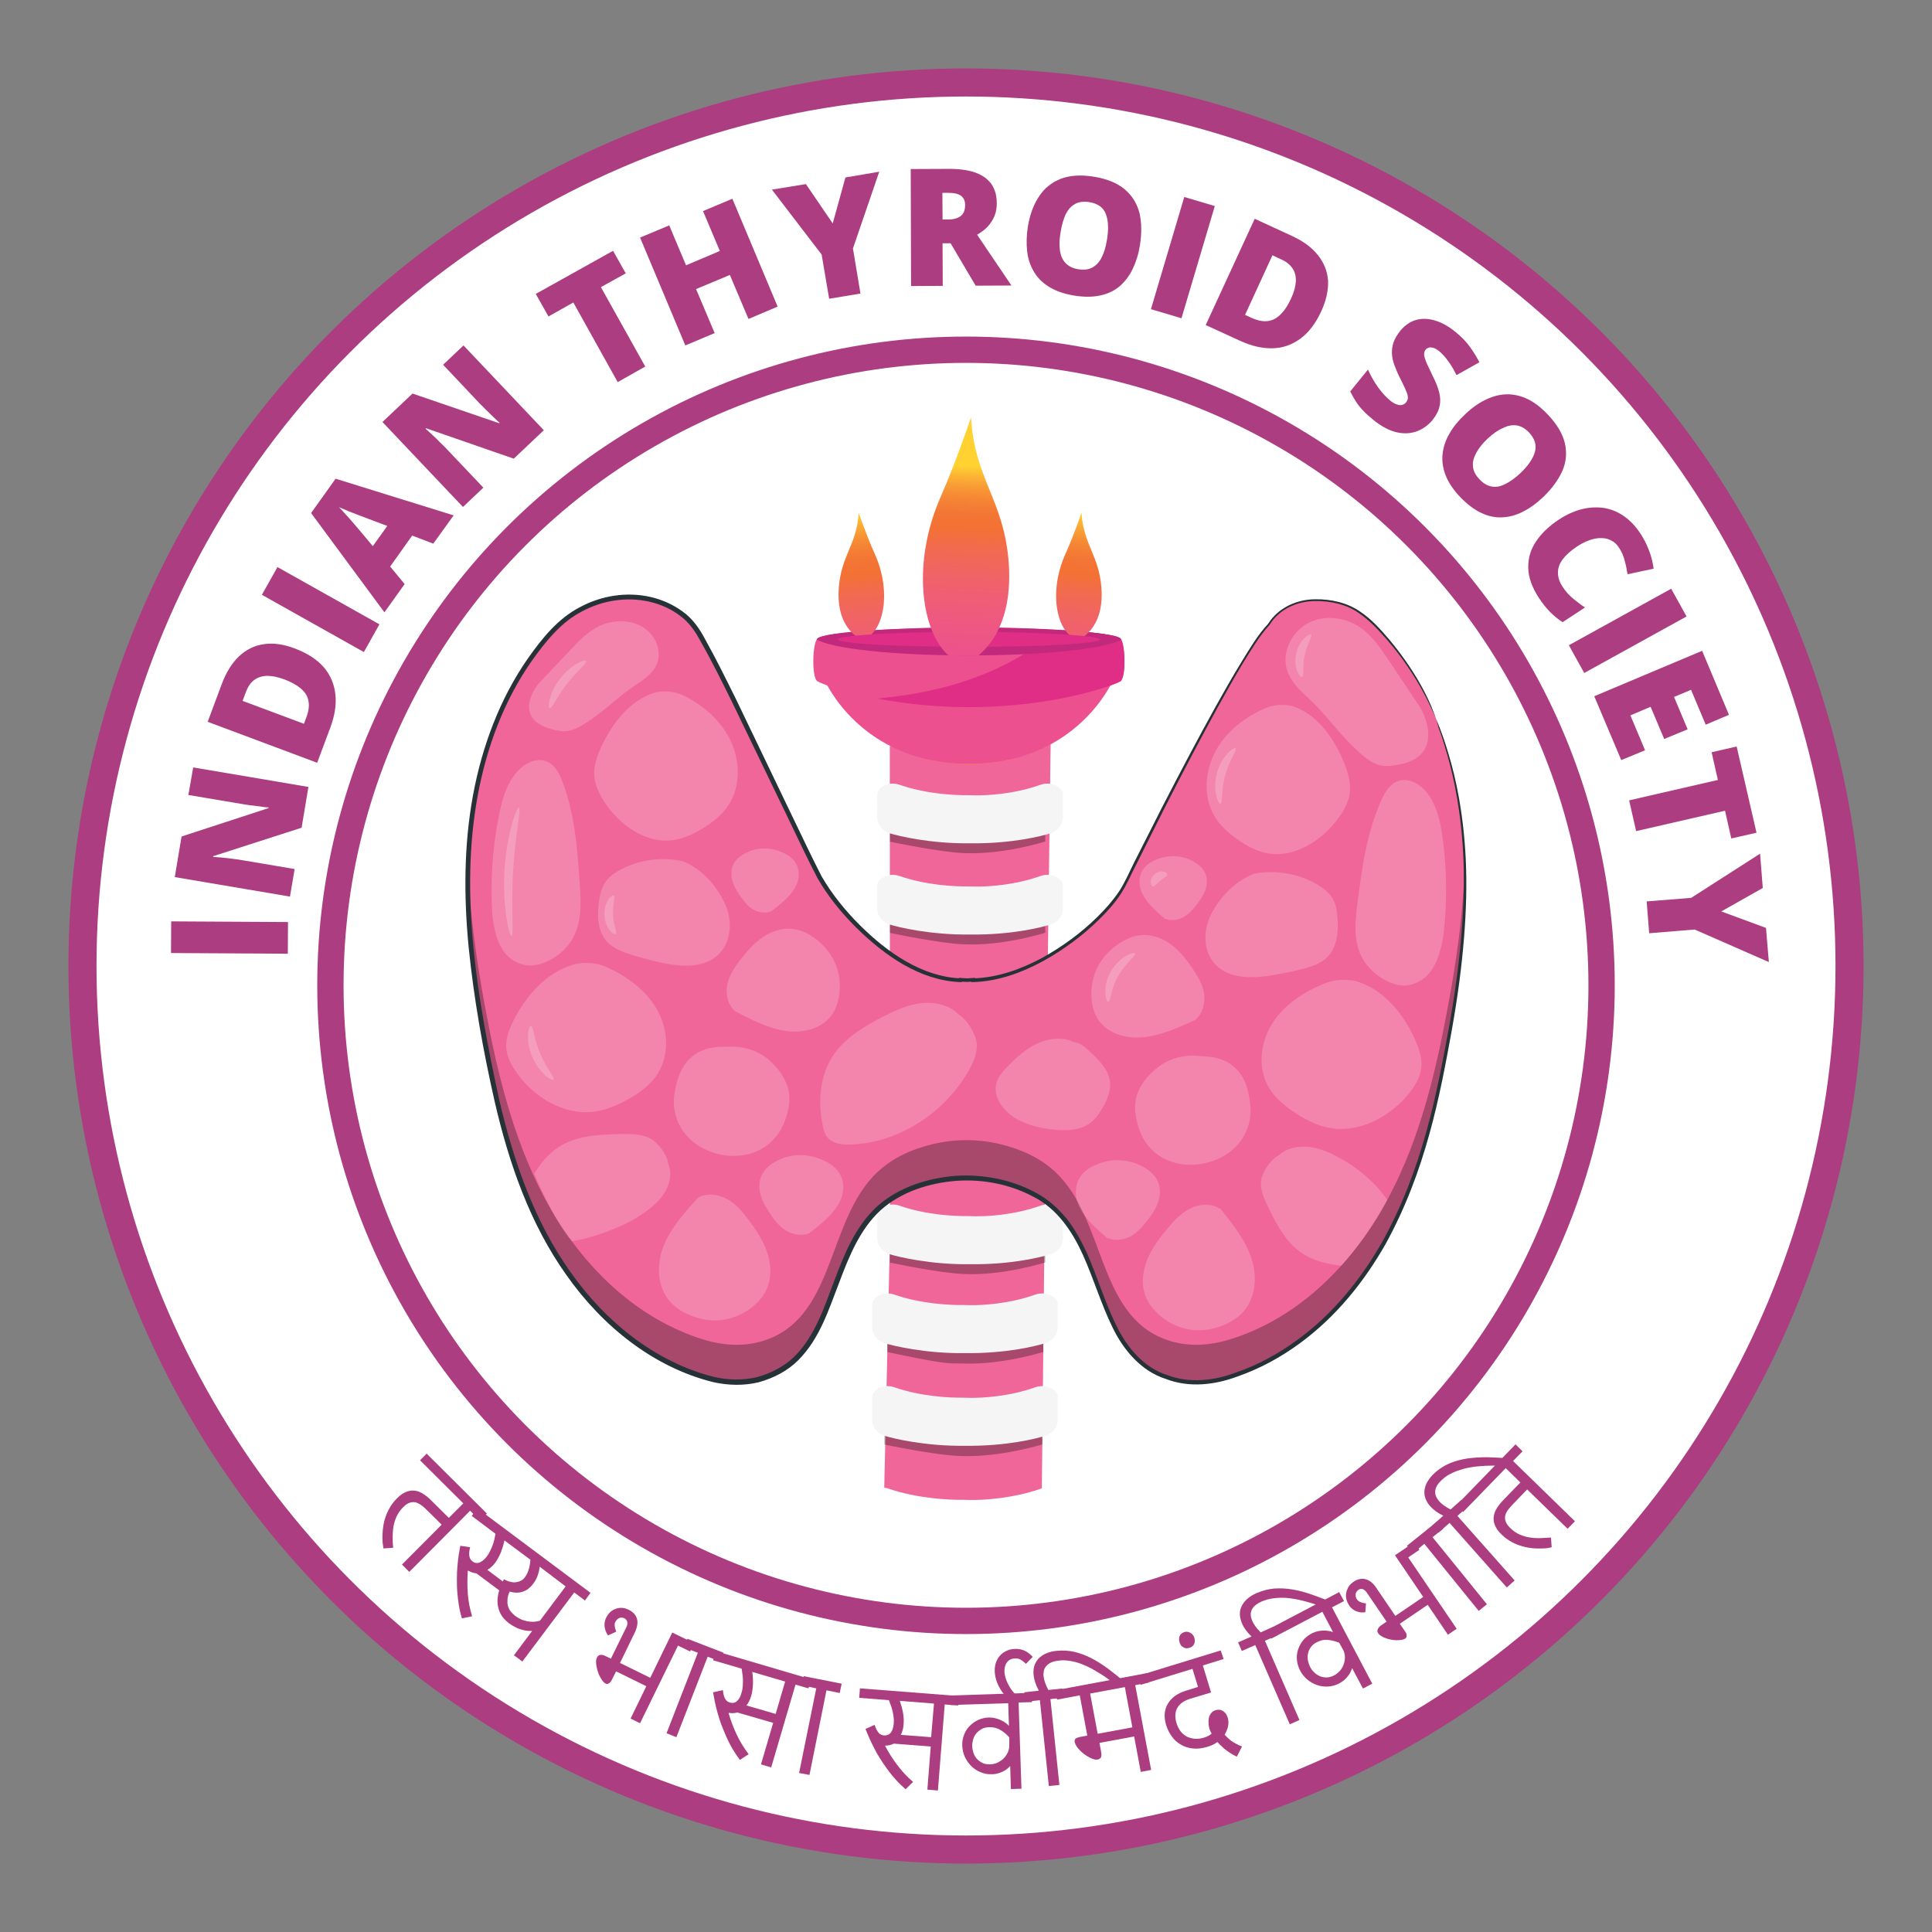 <?xml version="1.0" encoding="utf-8"?>
<!-- Generator: Adobe Illustrator 23.0.3, SVG Export Plug-In . SVG Version: 6.00 Build 0)  -->
<svg version="1.1" id="Layer_1" xmlns="http://www.w3.org/2000/svg" xmlns:xlink="http://www.w3.org/1999/xlink" x="0px" y="0px"
	 viewBox="0 0 1080 1080" style="enable-background:new 0 0 1080 1080;" xml:space="preserve">
<rect x="0" y="0" width="1080" height="1080" fill="#808080" stroke="none"/>
<style type="text/css">
	.st0{fill:#FFFFFF;}
	.st1{fill:none;stroke:#AC3D80;stroke-width:15.696;stroke-miterlimit:10;}
	.st2{fill:none;stroke:#AC3D80;stroke-width:14.706;stroke-miterlimit:10;}
	.st3{fill:#AC3D80;}
	.st4{fill:#F06698;}
	.st5{opacity:0.3;}
	.st6{fill:#F5F5F5;}
	.st7{fill:#263238;}
	.st8{opacity:0.2;}
	.st9{fill:#F8961D;}
	.st10{fill:#ED508F;}
	.st11{fill:#E02D86;}
	.st12{fill:#C2297C;}
	.st13{fill:url(#SVGID_1_);}
	.st14{fill:url(#SVGID_2_);}
	.st15{fill:url(#SVGID_3_);}
</style>
<g>
	<g>
		<g>
			<g>
				<g>
					<g>
						<circle class="st0" cx="540" cy="540" r="489.6"/>
						<circle class="st1" cx="540" cy="540" r="493.9"/>
					</g>
				</g>
			</g>
		</g>
	</g>
	<g>
		<g>
			<g>
				<g>
					<g>
						<circle class="st0" cx="540" cy="550.8" r="352.2"/>
						<circle class="st2" cx="540" cy="550.8" r="355.3"/>
					</g>
				</g>
			</g>
		</g>
	</g>
	<g>
		
			<rect x="119.4" y="491.4" transform="matrix(5.751001e-03 -1 1 5.751001e-03 -396.489 649.324)" class="st3" width="17.7" height="65.3"/>
		<path class="st3" d="M172.4,439.9l-3.8,22.8l-49.4,15.9l-0.1,0.4c1.4,0.1,3.1,0.2,5.1,0.4c1.9,0.2,3.9,0.4,6,0.7
			c2,0.2,3.8,0.5,5.5,0.8l29,4.9l-2.6,15.4l-64.4-10.9l3.8-22.7l48.7-15.9l0-0.3c-1.4-0.1-3.1-0.3-5-0.6c-1.9-0.2-3.8-0.5-5.7-0.7
			c-1.9-0.3-3.6-0.5-5.1-0.8l-29.1-4.9L108,429L172.4,439.9z"/>
		<path class="st3" d="M159,379.8c-3.7-1.4-7-2-9.8-2c-2.8,0.1-5.2,0.9-7.2,2.4c-2,1.5-3.5,3.8-4.6,6.8l-1.8,4.8l34.3,12.8l1.4-3.7
			c1.9-5,1.8-9.2-0.2-12.7C169,384.9,165,382.1,159,379.8 M164.8,362.5c7.1,2.7,12.5,6.2,16.3,10.6c3.7,4.4,5.8,9.5,6.4,15.2
			c0.6,5.7-0.4,11.8-2.8,18.3l-7.4,19.8l-61.2-22.9l7.9-21.2c2.5-6.6,5.7-11.7,9.7-15.5c4-3.7,8.6-6,13.8-6.7
			C152.7,359.3,158.5,360.1,164.8,362.5"/>
		<polygon class="st3" points="203.4,364.5 146.4,332.5 155.1,317 212.1,349 		"/>
		<path class="st3" d="M216.5,294l-10.4-3.9c-1.1-0.4-2.7-1.1-4.8-1.8c-2.1-0.8-4.2-1.6-6.4-2.5c-2.2-0.9-4-1.7-5.4-2.3
			c1.1,1.1,2.3,2.5,3.8,4.1c1.5,1.7,3,3.3,4.4,5c1.4,1.7,2.6,3.1,3.6,4.2l7.1,8.5L216.5,294z M242.2,303.9l-11.8-4.5l-12.3,17.3
			l8.1,9.8l-11.3,15.8l-41-55.5l13.7-19.2l66,20.5L242.2,303.9z"/>
		<path class="st3" d="M304,240.5l-16.8,15.9l-49-17l-0.3,0.3c1.1,0.9,2.3,2,3.8,3.4c1.4,1.3,2.9,2.7,4.3,4.2
			c1.5,1.4,2.8,2.7,3.9,3.9l20.3,21.4l-11.4,10.8l-45-47.5l16.8-15.9l48.5,16.6l0.2-0.2c-1-1-2.3-2.1-3.6-3.4
			c-1.4-1.3-2.7-2.7-4.1-4c-1.4-1.4-2.6-2.6-3.6-3.6l-20.3-21.5l11.4-10.8L304,240.5z"/>
		<polygon class="st3" points="360.7,204.9 345.3,213.6 320.5,169.1 306.6,176.9 299.5,164.3 342.7,140.2 349.8,152.8 335.9,160.5 
					"/>
		<polygon class="st3" points="434.7,171.4 418.4,178.3 408,153.7 389.1,161.6 399.5,186.2 383.1,193.1 357.8,132.8 374.1,126 
			383.5,148.3 402.4,140.3 393,118 409.4,111.1 		"/>
		<polygon class="st3" points="465.5,124.9 472.6,99.2 491.5,96 476.8,138.9 481,164.1 463.5,167 459.3,142.3 431.5,106 
			450.5,102.9 		"/>
		<path class="st3" d="M530.3,107.8l-3.5,0l0.1,14.9l3.3,0c2.7,0,4.9-0.6,6.7-1.8c1.7-1.2,2.6-3.3,2.6-6.4c0-2.1-0.7-3.8-2.2-5
			C535.8,108.4,533.5,107.8,530.3,107.8 M530.5,94.4c5.9,0,10.9,0.7,14.8,2.1c3.9,1.4,6.9,3.6,8.9,6.4c2,2.9,3,6.4,3,10.7
			c0,2.6-0.4,5.1-1.3,7.2c-0.9,2.2-2.2,4.1-3.8,5.9c-1.6,1.7-3.6,3.2-5.9,4.5l19.2,28.4l-20,0.1L531.4,136l-4.5,0l0.1,23.8
			l-17.7,0.1l-0.2-65.4L530.5,94.4z"/>
		<path class="st3" d="M592.9,129.7c-0.7,3.9-0.8,7.3-0.4,10.2c0.4,2.9,1.4,5.3,3.1,7.1c1.7,1.8,4,3,7.1,3.5c3.2,0.5,5.9,0.2,8-1
			c2.2-1.2,3.9-3.1,5.2-5.7c1.3-2.6,2.3-5.9,2.9-9.8c1-5.8,0.8-10.6-0.6-14.3c-1.4-3.7-4.4-5.9-9.2-6.7c-3.1-0.5-5.8-0.2-8,1
			c-2.2,1.2-3.9,3.1-5.3,5.8C594.5,122.5,593.5,125.8,592.9,129.7 M637.2,137.2c-0.8,5-2.2,9.4-4.1,13.3c-1.9,3.9-4.3,7-7.3,9.6
			c-3,2.5-6.6,4.2-10.9,5.1c-4.2,0.9-9.1,0.9-14.6,0c-5.4-0.9-10-2.5-13.6-4.7c-3.7-2.2-6.6-5-8.6-8.4c-2.1-3.4-3.4-7.2-3.9-11.5
			c-0.5-4.3-0.4-8.9,0.4-14c1.1-6.7,3.2-12.3,6.3-16.9c3-4.6,7.1-7.8,12.2-9.8c5.1-1.9,11.3-2.3,18.5-1.1c7.3,1.2,13.1,3.6,17.2,7.1
			c4.1,3.5,6.8,7.9,8.2,13.2C638.2,124.5,638.3,130.5,637.2,137.2"/>
		
			<rect x="628.2" y="135.3" transform="matrix(0.285 -0.959 0.959 0.285 334.59 736.715)" class="st3" width="65.4" height="17.8"/>
		<path class="st3" d="M721.7,166.9c1.7-3.6,2.5-6.8,2.7-9.6c0.1-2.8-0.5-5.3-1.9-7.3c-1.4-2.1-3.5-3.8-6.5-5.1l-4.7-2.2L696,176
			l3.6,1.7c4.9,2.2,9.1,2.5,12.7,0.7C715.8,176.6,719,172.8,721.7,166.9 M738.6,174c-3.2,6.9-7.1,12-11.8,15.4
			c-4.7,3.4-9.9,5.2-15.6,5.3c-5.7,0.1-11.7-1.3-18-4.2l-19.2-8.8l27.4-59.4l20.6,9.5c6.4,2.9,11.3,6.5,14.7,10.8
			c3.4,4.2,5.3,9,5.7,14.3C742.6,162.2,741.4,167.9,738.6,174"/>
		<path class="st3" d="M800.7,234.9c-2.2,2.7-5.1,4.8-8.4,6.1c-3.4,1.3-7.2,1.6-11.3,0.7c-4.2-0.9-8.6-3.2-13.2-6.9
			c-2.3-1.9-4.3-3.6-5.8-5.3c-1.6-1.6-2.9-3.3-4-5c-1.1-1.7-2.2-3.6-3.2-5.7l9.9-12.2c1.6,3.6,3.5,6.9,5.7,10c2.2,3,4.4,5.4,6.7,7.3
			c1.4,1.1,2.6,1.9,3.8,2.2c1.1,0.4,2.1,0.5,3,0.2c0.9-0.2,1.6-0.7,2.2-1.5c0.7-0.9,1-1.9,0.9-3c-0.1-1.1-0.6-2.5-1.4-4.3
			c-0.8-1.8-1.9-4-3.3-6.8c-1.2-2.4-2.1-4.7-2.9-6.8c-0.8-2.2-1.2-4.3-1.3-6.3c-0.1-2.1,0.2-4.1,0.9-6.2c0.7-2.1,2-4.2,3.7-6.4
			c2.6-3.2,5.7-5.3,9.1-6.2c3.4-0.9,7-0.7,10.8,0.5c3.8,1.2,7.6,3.4,11.3,6.5c3.3,2.7,6,5.5,8,8.4c2.1,2.9,3.7,5.7,5.1,8.3
			l-12.8,7.2c-1.4-2.8-2.8-5.3-4.5-7.6c-1.6-2.3-3.3-4.2-5.1-5.7c-1.2-1-2.3-1.6-3.2-1.9c-1-0.3-1.9-0.4-2.6-0.2
			c-0.7,0.2-1.4,0.6-1.9,1.2c-0.6,0.8-0.9,1.7-0.8,2.9c0.1,1.1,0.6,2.6,1.4,4.6c0.9,1.9,2.1,4.4,3.6,7.6c1.6,3.1,2.7,6,3.4,8.7
			c0.7,2.7,0.8,5.3,0.2,7.8C804.2,229.7,802.8,232.3,800.7,234.9"/>
		<path class="st3" d="M831.6,245.2c-2.9,2.7-5,5.4-6.4,8c-1.4,2.6-2.1,5.1-1.8,7.6c0.2,2.4,1.4,4.8,3.6,7.1c2.2,2.4,4.6,3.7,7,4.1
			c2.4,0.4,5-0.1,7.6-1.5c2.6-1.3,5.4-3.3,8.3-6c4.3-4.1,7-8,8.1-11.8c1.1-3.8,0-7.4-3.2-10.9c-2.2-2.3-4.5-3.6-7-4
			c-2.5-0.3-5,0.1-7.7,1.5C837.3,240.5,834.5,242.5,831.6,245.2 M862.6,277.9c-3.7,3.5-7.4,6.2-11.2,8.1c-3.8,2-7.7,3-11.6,3.2
			c-3.9,0.2-7.9-0.6-11.8-2.5c-3.9-1.8-7.8-4.8-11.7-8.8c-3.8-4-6.5-8-8.1-12c-1.6-4-2.2-8-1.8-11.9c0.4-3.9,1.6-7.8,3.8-11.5
			c2.1-3.8,5.1-7.4,8.8-10.9c4.9-4.7,10-7.9,15.2-9.7c5.2-1.8,10.4-2,15.7-0.4c5.2,1.5,10.4,5,15.4,10.3c5.1,5.4,8.3,10.8,9.5,16.1
			c1.2,5.3,0.7,10.5-1.5,15.5C871,268.4,867.5,273.2,862.6,277.9"/>
		<path class="st3" d="M905,306.1c-1.1-1.7-2.5-3.1-4.2-3.9c-1.6-0.9-3.5-1.4-5.5-1.4c-2-0.1-4.2,0.3-6.6,1.1
			c-2.3,0.8-4.8,2-7.3,3.7c-3.4,2.3-6,4.6-7.8,7c-1.8,2.4-2.7,4.9-2.7,7.5c0,2.6,0.8,5.2,2.6,7.9c1.6,2.5,3.5,4.6,5.6,6.4
			c2.2,1.8,4.5,3.6,6.9,5.2l-12.5,8.2c-2.7-1.7-5-3.7-7.2-5.9c-2.1-2.2-4.1-4.7-6-7.6c-3.9-5.9-5.9-11.6-6-16.9
			c-0.1-5.3,1.3-10.2,4.4-14.8c3-4.5,7.3-8.6,12.8-12.2c4.1-2.7,8.3-4.6,12.5-5.7c4.2-1.1,8.3-1.3,12.3-0.8c4,0.6,7.8,2.1,11.3,4.5
			c3.5,2.4,6.7,5.7,9.5,10c1.7,2.6,3.3,5.6,4.6,9c1.3,3.3,2.2,6.8,2.7,10.5l-14.6,3.1c-0.4-2.6-0.9-5.2-1.6-7.6
			C907.6,310.8,906.5,308.4,905,306.1"/>
		<polygon class="st3" points="877,360.7 934.2,329.1 942.8,344.6 885.6,376.2 		"/>
		<polygon class="st3" points="906.3,424.9 891.2,389.2 951.5,363.8 966.5,399.6 953.5,405.1 945.3,385.6 935.8,389.6 943.4,407.7 
			930.3,413.1 922.7,395.1 911.4,399.9 919.6,419.4 		"/>
		<polygon class="st3" points="914.6,464.6 910.7,447.4 960.3,436 956.8,420.5 970.8,417.3 981.9,465.5 967.8,468.7 964.3,453.2 		
			"/>
		<polygon class="st3" points="962.2,509.5 987.2,518.7 988.8,537.8 947.3,519.6 921.9,521.7 920.5,503.9 945.4,501.9 983.9,477.2 
			985.4,496.4 		"/>
	</g>
	<g>
		<g>
			<path class="st3" d="M268.1,849.8l-5.3-5.3l-34,34.2l-4.1-4.1l22.2-22.3l-8.3-8.2c-1.1-1.1-2.2-2.1-3.3-2.8
				c-1.1-0.8-2.1-1.3-3.2-1.5c-1.1-0.2-2.2-0.1-3.3,0.3c-1.1,0.4-2.3,1.3-3.5,2.5c-1.6,1.6-2.8,3.4-3.7,5.3
				c-0.8,1.9-1.4,3.8-1.7,5.8c-0.3,2-0.4,3.9-0.4,5.9c0,2,0.1,3.8,0.3,5.6l-5.4,0.4c-0.1-0.2-0.2-0.8-0.3-1.8
				c-0.2-1-0.3-2.2-0.3-3.7c0-1.5,0-3.1,0.2-5c0.2-1.9,0.5-3.8,1.1-5.8c0.6-2,1.4-4,2.5-6c1.1-2,2.5-3.9,4.3-5.7
				c1.8-1.8,3.5-3,5.1-3.6c1.7-0.7,3.3-0.9,4.9-0.7c1.6,0.2,3.2,0.8,4.8,1.9c1.6,1,3.2,2.3,4.8,4l9.4,9.3l8.1-8.1l-24.2-24.1
				l3.7-3.7l33.7,33.5L268.1,849.8z"/>
			<path class="st3" d="M282.8,891.8l-16.5-12.3c-1.5-0.1-3-0.6-4.6-1.5l-0.2,0.1c-0.3,4.3-0.3,8.5,0,12.7c0.3,4.2,1.1,8.4,2.4,12.7
				l-5.7,1.2c-0.7-2.4-1.3-4.9-1.7-7.4c-0.4-2.5-0.7-5-0.9-7.5c-0.2-2.5-0.2-4.9-0.2-7.3c0-2.4,0.1-4.7,0.3-6.9
				c0.2-2.2,0.4-4.3,0.7-6.2c0.3-1.9,0.6-3.7,0.9-5.3l5.5,0.8c-0.3,1.1-0.4,2.1-0.5,2.9c-0.1,0.8,0,1.6,0.1,2.2
				c0.1,0.6,0.3,1.1,0.6,1.6c0.3,0.4,0.7,0.8,1.1,1.2c1.3,1,2.7,1.2,4.1,0.6c1.4-0.6,2.7-1.7,4-3.4c0.7-1,1.4-2.1,1.9-3.2
				c0.5-1.1,1-2.2,1.4-3.3c0.4-1.1,0.7-2.2,0.9-3.2c0.2-1,0.4-2,0.6-2.9l-13.3-10l3.2-4.2l32.8,24.5l-3.2,4.2l-14.5-10.8
				c-0.5,2.3-1.2,4.6-2,6.7c-0.9,2.1-1.9,4-3.2,5.8c-0.6,0.8-1.3,1.6-2,2.2c-0.7,0.7-1.5,1.3-2.3,1.7l0,0.1l12.9,9.7L282.8,891.8z
				 M327,894.7l-6-4.5L292,928.8l-4.7-3.5l10.1-13.5l-0.1-0.1c-0.8,0-1.8,0-2.8-0.1c-1-0.1-2.1-0.4-3.2-0.7
				c-1.1-0.3-2.3-0.8-3.4-1.4c-1.2-0.6-2.3-1.3-3.4-2.1c-2.2-1.7-3.8-3.5-4.8-5.5c-1-2-1.5-4.1-1.6-6.2c-0.1-2.1,0.3-4.3,0.9-6.5
				c0.7-2.2,1.6-4.3,2.7-6.4c1.4,0.8,2.7,1.3,3.9,1.5c1.2,0.3,2.3,0.3,3.3,0.1c1-0.2,1.9-0.5,2.7-1c0.8-0.5,1.4-1.1,1.9-1.8
				c0.3-0.5,0.7-1,1-1.6c0.3-0.6,0.7-1.4,0.9-2.2c0.3-0.8,0.5-1.7,0.7-2.7s0.3-2,0.4-3.2l-8.3-6.2l3.2-4.2l38.7,28.9L327,894.7z
				 M301.7,875.8c-0.2,1.7-0.6,3.4-1.2,5.1c-0.6,1.7-1.5,3.2-2.5,4.5c-0.7,1-1.6,1.8-2.5,2.6c-0.9,0.7-2,1.3-3.1,1.7
				c-1.1,0.4-2.3,0.6-3.6,0.6c-1.3,0-2.6-0.2-3.9-0.6c-0.7,1.5-1.1,2.9-1.2,4.2c-0.1,1.3-0.1,2.5,0.2,3.7c0.3,1.1,0.8,2.2,1.5,3.1
				c0.7,0.9,1.6,1.8,2.6,2.6c1,0.7,2.1,1.4,3.2,1.9c1.1,0.5,2.3,0.8,3.5,1.1c1.2,0.2,2.4,0.3,3.6,0.3c1.2-0.1,2.4-0.3,3.5-0.6
				l14.4-19.2L301.7,875.8z"/>
			<path class="st3" d="M385.8,923.2l-6.8-3.3l-21.2,43.4l-5.3-2.6l8.8-18.1l-16.9-8.3l-2.3,4.6c-0.2,0.3-0.4,0.7-0.6,1
				c-0.2,0.3-0.5,0.6-0.8,0.9c-0.3,0.2-0.7,0.4-1,0.5c-0.4,0.1-0.8,0-1.2-0.2c-0.5-0.2-1-0.7-1.5-1.3c-0.5-0.6-1-1.4-1.5-2.3
				c-0.5-0.9-0.9-1.8-1.2-2.8c-0.4-1-0.6-2-0.8-3c-0.2-1-0.3-1.9-0.3-2.8c0-0.9,0.2-1.7,0.5-2.3c0.4-0.9,1.1-1.4,1.9-1.5
				c0.8-0.1,1.8,0.1,2.8,0.6l3.1,1.5l8.7-17.7c0.5-1.1,0.7-2.1,0.4-3c-0.3-0.9-0.8-1.5-1.6-1.9c-0.9-0.4-1.8-0.5-2.8-0.1
				c-0.9,0.4-1.7,1.1-2.2,2.1c-0.1,0.2-0.2,0.4-0.3,0.7c-0.1,0.3-0.1,0.7-0.1,1.1s0.1,1,0.2,1.6c0.1,0.6,0.4,1.3,0.7,2.1l-4.6,2.1
				c-0.7-1-1.2-2-1.5-3c-0.3-1-0.5-1.9-0.5-2.7c0-0.9,0.1-1.6,0.3-2.4c0.2-0.7,0.4-1.4,0.7-1.9c0.5-1,1.2-2,2-2.8
				c0.8-0.8,1.8-1.5,2.9-1.9c1.1-0.5,2.3-0.7,3.6-0.7c1.3,0,2.7,0.4,4.1,1.1c1.2,0.6,2.3,1.4,3,2.2c0.8,0.9,1.3,1.9,1.6,2.9
				c0.3,1.1,0.3,2.2,0.1,3.5c-0.2,1.2-0.6,2.5-1.2,3.8l-8.4,17.3l16.9,8.3l12.3-25.3l12.1,5.9L385.8,923.2z"/>
			<polygon class="st3" points="402.6,928.8 395.6,926.1 378.1,971.1 372.6,968.9 390.1,923.9 382.4,921 384.3,916.1 404.5,923.9 
							"/>
			<path class="st3" d="M453.4,938.7l-1.5,5.1l-7.2-2.1L431.1,988l-5.7-1.7l6.8-23.2l-20-5.8c-1.5,0.4-3.1,0.5-4.8,0.2l-0.1,0.2
				c1.2,4.1,2.7,8.1,4.5,11.9c1.8,3.8,4,7.5,6.7,11l-4.9,3.2c-1.5-2-2.9-4.1-4.2-6.3c-1.3-2.2-2.4-4.4-3.4-6.7
				c-1-2.3-1.9-4.5-2.8-6.8c-0.8-2.2-1.5-4.4-2.1-6.6c-0.6-2.1-1.1-4.1-1.5-6.1c-0.4-1.9-0.7-3.7-1-5.3l5.5-1.2
				c0.1,1.1,0.3,2.1,0.5,2.9c0.2,0.8,0.5,1.5,0.8,2c0.3,0.5,0.7,1,1.1,1.3c0.4,0.3,0.9,0.5,1.5,0.7c1.6,0.5,2.9,0.2,4-0.8
				c1.1-1,2-2.5,2.5-4.6c0.4-1.2,0.6-2.4,0.7-3.6c0.1-1.2,0.1-2.4,0.1-3.6c0-1.2-0.1-2.3-0.3-3.4c-0.1-1.1-0.3-2-0.4-2.9l-16-4.7
				l1.5-5.1L453.4,938.7z M438.9,940l-18.4-5.4c0.4,2.4,0.5,4.7,0.4,7c-0.1,2.3-0.4,4.5-1,6.5c-0.3,1-0.6,1.9-1.1,2.8
				c-0.4,0.9-0.9,1.7-1.5,2.4l0.1,0.1l16.2,4.7L438.9,940z"/>
			<polygon class="st3" points="469.4,946.4 462,944.9 452.5,992.2 446.7,991.1 456.3,943.8 448.2,942.1 449.3,937 470.5,941.2 			
				"/>
			<path class="st3" d="M536,948.1l-0.4,5.3l-7.5-0.6l-3.8,48.1l-5.9-0.5l1.9-24.1l-20.7-1.6c-1.3,0.7-2.9,1.1-4.7,1.1l-0.1,0.2
				c2,3.8,4.3,7.4,6.8,10.7c2.5,3.3,5.4,6.5,8.8,9.4l-4.2,4.1c-1.9-1.7-3.7-3.4-5.4-5.3c-1.7-1.9-3.3-3.8-4.7-5.8
				c-1.5-2-2.8-4-4.1-6c-1.3-2-2.4-4-3.4-6c-1-2-1.9-3.8-2.7-5.6c-0.8-1.8-1.5-3.5-2.1-5l5.1-2.3c0.4,1.1,0.7,2,1.1,2.7
				c0.4,0.7,0.8,1.3,1.2,1.8c0.4,0.5,0.9,0.8,1.4,1c0.5,0.2,1,0.4,1.6,0.4c1.6,0.1,2.9-0.4,3.8-1.6c0.9-1.2,1.4-2.9,1.6-5
				c0.1-1.2,0.1-2.5-0.1-3.7c-0.1-1.2-0.4-2.4-0.6-3.5c-0.3-1.1-0.6-2.2-1-3.2c-0.4-1-0.7-1.9-1-2.7l-16.6-1.3l0.4-5.3L536,948.1z
				 M522.1,952.3l-19.1-1.5c0.8,2.3,1.4,4.5,1.8,6.7c0.4,2.2,0.5,4.4,0.3,6.6c-0.1,1-0.2,2-0.5,2.9c-0.2,1-0.6,1.8-1,2.7l0.1,0.1
				l16.8,1.3L522.1,952.3z"/>
			<path class="st3" d="M576.9,951.5l-7.5,0.2l1.6,48.2l-5.9,0.2l-0.4-12.8l-0.1,0c-0.5,0.5-1,1-1.6,1.5c-0.6,0.5-1.4,1-2.2,1.4
				c-0.8,0.4-1.8,0.8-2.8,1.1c-1,0.3-2.2,0.5-3.5,0.5c-2.4,0.1-4.5-0.3-6.5-1.2c-2-0.8-3.7-2-5.2-3.5c-1.5-1.5-2.6-3.2-3.5-5.1
				c-0.8-1.9-1.3-4-1.4-6.2c-0.1-2.2,0.3-4.2,1-6c0.7-1.9,1.7-3.5,3.1-4.9c1.3-1.4,2.9-2.5,4.7-3.4c1.8-0.8,3.7-1.3,5.8-1.4
				c0.6,0,1.3,0,2.2,0.1c0.9,0.1,1.8,0.3,2.8,0.6c1,0.3,2.1,0.8,3.2,1.4c1.1,0.6,2.2,1.4,3.2,2.5l0.1,0l-0.4-12.6l-32.3,1l-0.2-5.3
				l45.7-1.5L576.9,951.5z M564.2,971.2c-1.6-1.8-3.3-3.2-5.1-4.2c-1.8-1.1-3.8-1.5-6.1-1.5c-1.8,0.1-3.3,0.4-4.5,1.2
				c-1.2,0.7-2.2,1.6-3,2.6c-0.8,1-1.3,2.2-1.6,3.4c-0.3,1.3-0.5,2.5-0.4,3.6c0,1.2,0.3,2.5,0.7,3.7c0.4,1.2,1.1,2.3,1.9,3.2
				c0.8,0.9,1.9,1.7,3.1,2.3c1.2,0.6,2.6,0.8,4.2,0.8c1.7-0.1,3.1-0.4,4.5-1.1c1.3-0.7,2.5-1.5,3.4-2.5c0.9-1,1.7-2.1,2.2-3.4
				c0.5-1.2,0.7-2.4,0.7-3.6L564.2,971.2z"/>
			<path class="st3" d="M573.5,930.1c-1.1-1.1-2.2-1.9-3.1-2.4c-0.9-0.5-2-0.7-3.3-0.6c-1.9,0.1-3.3,0.9-4.3,2.3
				c-1,1.4-1.4,3.2-1.3,5.5c0.1,1,0.3,1.9,0.6,3c0.3,1,0.7,2,1.2,3.1c0.5,1,1.1,2,1.7,3c0.7,1,1.4,1.9,2.3,2.8l-5.9,0.5
				c-1.6-1.9-2.8-3.9-3.7-6c-0.9-2.1-1.4-4.1-1.6-6.2c-0.1-2,0-3.7,0.5-5.3c0.5-1.6,1.3-3,2.2-4.1c1-1.1,2.1-2,3.5-2.7
				c1.4-0.7,2.8-1.1,4.4-1.2c2.1-0.2,4,0.1,5.7,0.8c1.7,0.7,3.3,1.9,4.9,3.6L573.5,930.1z"/>
			<path class="st3" d="M594.7,949l-7.5,0.8l5,48l-5.9,0.6l-5-48l-8.1,0.9l-0.6-5.3l8.1-0.9c-1.6-3-2.6-5.9-2.9-8.6
				c-0.2-1.7-0.1-3.4,0.3-4.9c0.4-1.6,1.2-2.9,2.2-4.2c1.1-1.2,2.5-2.2,4.2-3c1.8-0.8,3.9-1.4,6.4-1.6c3.3-0.3,6.6-0.1,9.7,0.6
				c3.2,0.8,6.3,1.9,9.4,3.5c3.1,1.6,6.3,3.6,9.4,5.9c3.1,2.3,6.3,4.9,9.6,7.7l-6.2,0.6c-0.7-0.6-1.7-1.3-2.9-2.2
				c-1.2-0.9-2.6-1.9-4.2-2.9c-1.6-1-3.3-2-5.2-3.1c-1.9-1-3.9-1.9-5.9-2.7c-2.1-0.8-4.2-1.4-6.3-1.7c-2.2-0.4-4.3-0.5-6.5-0.2
				c-1.7,0.2-3.2,0.5-4.3,1.1c-1.1,0.5-2,1.2-2.7,2c-0.7,0.8-1.1,1.7-1.3,2.7c-0.2,1-0.3,2-0.1,3.1c0.2,2.1,1.1,4.6,2.6,7.5l7.9-0.8
				L594.7,949z"/>
			<path class="st3" d="M642,940.6l-7.4,1.4l8.9,47.4l-5.8,1.1l-3.7-19.8l-19.4,3.6l0.8,4.2c0.1,0.7,0.2,1.4,0.3,2
				c0,0.6,0,1.1-0.1,1.5c-0.1,0.4-0.4,0.8-0.7,1c-0.3,0.3-0.8,0.5-1.4,0.6c-0.6,0.1-1.3,0.1-2.1-0.2c-0.8-0.2-1.7-0.6-2.6-1.1
				c-0.9-0.5-1.8-1-2.7-1.7c-0.9-0.7-1.7-1.4-2.4-2.1c-0.7-0.8-1.4-1.5-1.9-2.3c-0.5-0.8-0.8-1.5-1-2.2c-0.1-0.5-0.1-0.9,0-1.3
				c0.1-0.4,0.3-0.6,0.6-0.9c0.3-0.2,0.6-0.4,1.1-0.5c0.4-0.1,0.9-0.3,1.5-0.4l3.8-0.7l-4.2-22.5l-12.7,2.4l-1-5.2l51.2-9.6
				L642,940.6z M609.4,946.7l4.2,22.5l19.4-3.6l-4.2-22.5L609.4,946.7z"/>
			<path class="st3" d="M684,927.4l-11.6,3.6l4.6,15.1l-11.6,3.5c-3.6,1.1-6,2.8-7.3,5.2c-1.3,2.3-1.4,5.2-0.4,8.5
				c0.6,1.9,1.4,3.4,2.4,4.7c1,1.3,2.3,2.2,3.6,2.9c1.4,0.6,2.9,1,4.5,1.1c1.6,0.1,3.3-0.2,5-0.7c1.8-0.6,3.2-1.3,4.1-2.2
				c-0.3-0.5-0.5-1-0.7-1.4c-0.2-0.4-0.3-0.9-0.5-1.3c-0.3-1-0.5-2-0.5-3.1c-0.1-1.1,0-2.1,0.2-3.1c0.2-1,0.7-1.9,1.3-2.6
				c0.6-0.8,1.4-1.3,2.5-1.6c0.7-0.2,1.3-0.3,2-0.2c0.7,0,1.3,0.2,1.9,0.6c0.6,0.3,1.1,0.8,1.6,1.4c0.5,0.6,0.9,1.4,1.2,2.4
				c0.3,0.9,0.4,1.8,0.4,2.7c0,0.9-0.1,1.7-0.3,2.5c-0.2,0.8-0.5,1.6-0.8,2.3c-0.3,0.7-0.7,1.4-1,2c0.8,0.9,1.7,1.8,2.5,2.5
				c0.8,0.7,1.6,1.3,2.5,1.8c0.8,0.5,1.6,0.9,2.4,1.3c0.8,0.4,1.6,0.7,2.3,1l-2.9,5.7c-1.5-0.7-2.9-1.5-4.1-2.3
				c-1.2-0.8-2.2-1.6-3.1-2.3c-0.9-0.8-1.6-1.5-2.2-2.1c-0.6-0.6-1.1-1.2-1.5-1.5c-1.4,1.1-3.2,2-5.6,2.7c-3,0.9-5.7,1.2-8.2,0.9
				c-2.5-0.3-4.8-1-6.7-2.2c-2-1.2-3.7-2.7-5-4.6c-1.4-1.9-2.4-4-3.1-6.2c-0.7-2.4-1-4.5-0.8-6.6c0.2-2,0.8-3.9,1.8-5.5
				c1-1.6,2.3-3.1,4-4.3c1.7-1.2,3.6-2.1,5.8-2.8l7-2.2l-3.1-10.1l-28.9,8.9l-1.5-5l46.2-14.2L684,927.4z"/>
			<path class="st3" d="M659.4,918.1c-0.4-1.3-0.4-2.5,0-3.5c0.5-1.1,1.3-1.8,2.5-2.2c0.6-0.2,1.1-0.3,1.7-0.2
				c0.6,0,1.1,0.2,1.7,0.5c0.5,0.3,1,0.6,1.4,1.1c0.4,0.5,0.7,1,0.9,1.6c0.4,1.3,0.4,2.5,0,3.5c-0.5,1.1-1.3,1.8-2.6,2.2
				c-0.6,0.2-1.2,0.3-1.8,0.3c-0.6,0-1.1-0.2-1.6-0.5c-0.5-0.3-1-0.6-1.4-1.1C659.9,919.3,659.6,918.8,659.4,918.1"/>
			<path class="st3" d="M714,914.2l-6.9,3l19.3,44.3l-5.4,2.4l-19.3-44.3l-7.5,3.3l-2.1-4.8l7.5-3.3c-2.5-2.4-4.3-4.8-5.3-7.3
				c-0.7-1.6-1.1-3.2-1.2-4.8c-0.1-1.6,0.2-3.2,0.9-4.6c0.6-1.5,1.7-2.9,3.1-4.2c1.4-1.3,3.3-2.5,5.7-3.5c3.1-1.3,6.2-2.1,9.5-2.4
				c3.3-0.2,6.6-0.1,10.1,0.5c3.5,0.6,7,1.5,10.7,2.8c3.7,1.3,7.5,2.7,11.5,4.4l-5.7,2.5c-0.9-0.3-2-0.7-3.5-1.3
				c-1.4-0.5-3.1-1-4.9-1.5c-1.8-0.5-3.8-1-5.9-1.4c-2.1-0.4-4.3-0.7-6.4-0.8c-2.2-0.1-4.4,0-6.6,0.3c-2.2,0.3-4.3,0.9-6.2,1.7
				c-1.6,0.7-2.9,1.5-3.8,2.3c-0.9,0.8-1.6,1.7-2,2.7c-0.4,1-0.5,1.9-0.4,2.9c0.1,1,0.4,2,0.8,3c0.9,2,2.4,4.1,4.7,6.4l7.3-3.2
				L714,914.2z"/>
			<path class="st3" d="M751.3,895l-6.7,3.5l22.5,42.7l-5.2,2.7l-6-11.3l-0.1,0c-0.2,0.6-0.5,1.3-0.8,2c-0.3,0.7-0.8,1.5-1.4,2.2
				c-0.6,0.7-1.2,1.5-2,2.2c-0.8,0.7-1.8,1.4-2.9,2c-2.1,1.1-4.2,1.7-6.4,1.8c-2.2,0.1-4.2-0.2-6.2-0.9s-3.7-1.7-5.4-3.1
				c-1.6-1.4-2.9-3-3.9-4.9c-1-1.9-1.6-3.9-1.8-5.9c-0.2-2,0-3.9,0.6-5.8c0.6-1.8,1.5-3.5,2.7-5.1c1.2-1.5,2.8-2.8,4.6-3.8
				c0.5-0.3,1.2-0.6,2-0.9c0.8-0.3,1.7-0.6,2.8-0.7c1-0.2,2.2-0.2,3.4-0.2c1.2,0.1,2.6,0.3,3.9,0.8l0.1-0.1l-5.9-11.2l-28.6,15
				l-2.5-4.7l40.5-21.3L751.3,895z M748.6,918.3c-2.2-0.9-4.3-1.4-6.4-1.6c-2.1-0.2-4.1,0.3-6.1,1.3c-1.6,0.8-2.7,1.8-3.5,3
				c-0.8,1.2-1.3,2.4-1.5,3.7c-0.2,1.3-0.2,2.5,0.1,3.8c0.3,1.3,0.7,2.4,1.2,3.4c0.6,1.1,1.3,2.1,2.3,3c0.9,0.9,2,1.6,3.1,2.1
				c1.2,0.5,2.4,0.7,3.8,0.7c1.3,0,2.7-0.4,4.1-1.1c1.5-0.8,2.6-1.8,3.6-2.9c0.9-1.2,1.6-2.5,2-3.8c0.4-1.3,0.6-2.7,0.5-4
				c-0.1-1.3-0.4-2.5-0.9-3.5L748.6,918.3z"/>
			<path class="st3" d="M793.4,866.4l-6.2,4.2l27.1,39.9l-4.9,3.3l-11.3-16.7l-15.6,10.6l2.9,4.2c0.2,0.3,0.4,0.6,0.6,1
				c0.2,0.4,0.3,0.7,0.3,1.1c0,0.4,0,0.8-0.1,1.1c-0.1,0.4-0.4,0.7-0.7,0.9c-0.5,0.3-1.1,0.5-1.9,0.7c-0.8,0.1-1.7,0.2-2.7,0.2
				c-1,0-2-0.1-3.1-0.3c-1.1-0.2-2.1-0.4-3-0.8c-1-0.3-1.8-0.7-2.6-1.2c-0.8-0.5-1.4-1-1.7-1.5c-0.6-0.8-0.7-1.6-0.3-2.4
				c0.3-0.8,1-1.5,2-2.2l2.9-2l-11.1-16.3c-0.7-1-1.5-1.6-2.3-1.9c-0.9-0.2-1.7-0.1-2.4,0.5c-0.8,0.6-1.3,1.3-1.5,2.3
				c-0.1,1,0.1,2,0.7,2.9c0.1,0.2,0.3,0.4,0.5,0.6c0.2,0.2,0.5,0.5,0.9,0.7c0.4,0.2,0.9,0.4,1.5,0.6c0.6,0.2,1.3,0.3,2.2,0.4l-0.4,5
				c-1.2,0.1-2.4,0.1-3.3-0.1c-1-0.2-1.9-0.5-2.6-0.9c-0.7-0.4-1.4-0.9-1.9-1.4c-0.5-0.5-1-1-1.3-1.6c-0.6-1-1.1-2-1.4-3.1
				c-0.3-1.1-0.4-2.3-0.2-3.5s0.6-2.3,1.2-3.5c0.7-1.1,1.7-2.1,3-3c1.1-0.8,2.3-1.3,3.4-1.5c1.1-0.2,2.3-0.2,3.3,0.1
				c1.1,0.3,2.1,0.8,3.1,1.6c1,0.8,1.9,1.8,2.7,3l10.8,15.9l15.6-10.6l-15.8-23.3l11.1-7.5L793.4,866.4z"/>
			<polygon class="st3" points="806.7,854.6 800.8,859.3 831.2,896.8 826.6,900.5 796.2,863 789.9,868.2 786.5,864.1 803.4,850.5 
							"/>
			<path class="st3" d="M820.3,842.4l-5.6,5l32,36.1l-4.4,3.9l-32-36.1l-6.1,5.4l-3.5-4l6.1-5.4c-3.1-1.5-5.5-3.3-7.3-5.3
				c-1.2-1.3-2-2.7-2.6-4.2c-0.6-1.5-0.8-3.1-0.6-4.7c0.2-1.6,0.7-3.3,1.7-4.9c1-1.7,2.4-3.4,4.3-5.1c2.5-2.2,5.2-3.9,8.3-5.2
				c3-1.2,6.3-2.1,9.7-2.6c3.5-0.5,7.2-0.7,11.1-0.7c3.9,0.1,8,0.3,12.3,0.7l-4.7,4.1c-0.9,0-2.2-0.1-3.7-0.1c-1.5,0-3.2,0-5.1,0.1
				c-1.9,0.1-3.9,0.3-6,0.5c-2.1,0.3-4.3,0.7-6.4,1.3c-2.1,0.6-4.2,1.3-6.2,2.3c-2,0.9-3.8,2.1-5.4,3.6c-1.3,1.2-2.3,2.3-2.9,3.4
				c-0.6,1.1-1,2.1-1,3.2c-0.1,1,0.1,2,0.5,2.9c0.4,0.9,1,1.8,1.7,2.6c1.4,1.6,3.6,3.2,6.4,4.6l6-5.3L820.3,842.4z"/>
			<path class="st3" d="M851.1,811.3l-5.3,5.4l34.6,33.7l-4.1,4.2l-22.6-22l-8.1,8.4c-1.1,1.2-2.1,2.3-2.8,3.3
				c-0.8,1.1-1.2,2.1-1.4,3.2c-0.2,1.1-0.1,2.2,0.4,3.3c0.4,1.1,1.3,2.3,2.6,3.5c1.6,1.6,3.4,2.8,5.3,3.6c1.9,0.8,3.9,1.4,5.8,1.6
				c2,0.3,3.9,0.4,5.9,0.3c2-0.1,3.8-0.2,5.6-0.3l0.4,5.4c-0.2,0.1-0.8,0.2-1.8,0.4c-1,0.2-2.2,0.3-3.7,0.3c-1.5,0.1-3.1,0-5-0.1
				c-1.9-0.2-3.8-0.5-5.8-1.1c-2-0.5-4-1.3-6-2.4c-2-1.1-3.9-2.4-5.7-4.2c-1.8-1.7-3-3.4-3.7-5.1c-0.7-1.6-0.9-3.3-0.7-4.9
				c0.2-1.6,0.8-3.2,1.8-4.8c1-1.6,2.3-3.2,3.9-4.8l9.2-9.5l-8.2-8l-23.8,24.5l-3.8-3.7l33.1-34.1L851.1,811.3z"/>
		</g>
	</g>
	<path class="st4" d="M538,838.4l4.4,0.1c7.5,0.1,23.7-0.8,39.7-6.4c0.1,0,0.2,0,0.3-0.1l1.9-183.3l3-232.6l-89.9,0.9l0.1,221.7
		l0,52.5l-3.2,140.4c0.9,0.1,1.7,0.3,2.5,0.6C512.9,837.7,530.5,838.5,538,838.4z"/>
	<g class="st5">
		<path d="M496,755.8v-9.2l87.1,0.9l0.2,8.2c0,0-23.1,7.4-45.3,6.5C530.2,762.1,530,763,496,755.8z"/>
	</g>
	<g>
		<g class="st5">
			<path d="M497.5,705.8v-9.2l86.8,1.3v7.8c0,0-23,7.4-45.1,6.5C525.9,711.8,497.5,705.8,497.5,705.8z"/>
		</g>
		<g>
			<path class="st6" d="M545.1,679.9c6.9,0.1,21.9-0.7,36.5-5.9c3.9-1.4,8.5-0.6,11.2,2.2c0.9,0.9,1.5,2,1.4,3.1
				c-0.1,3.4-0.1,9.3,0,12.6c0,2.8-1.1,5.5-3.5,7.4c-0.9,0.7-2,1.4-3.4,1.8c-4.7,1.5-21.7,5.9-45,5.6c-22,0.3-40.3-4.1-45-5.6
				c-1.4-0.4-2.5-1.1-3.4-1.8c-2.4-1.9-3.6-4.6-3.5-7.4c0-3.3,0.1-9.2,0-12.6c0-1.1,0.6-2.2,1.4-3.1c2.6-2.8,7.2-3.6,11.1-2.2
				c14.9,5.2,31.1,5.9,38,5.8L545.1,679.9z"/>
		</g>
	</g>
	<g>
		<g class="st5">
			<path d="M497.5,521.5v-9.2l86.8,1.3v7.8c0,0-23,7.4-45.1,6.5C525.9,527.5,497.5,521.5,497.5,521.5z"/>
		</g>
		<g>
			<path class="st6" d="M545.1,495.6c6.9,0.1,21.9-0.7,36.5-5.9c3.9-1.4,8.5-0.6,11.2,2.2c0.9,0.9,1.5,2,1.4,3.1
				c-0.1,3.4-0.1,9.3,0,12.6c0,2.8-1.1,5.5-3.5,7.4c-0.9,0.7-2,1.4-3.4,1.8c-4.7,1.5-21.7,5.9-45,5.6c-22,0.3-40.3-4.1-45-5.6
				c-1.4-0.4-2.5-1.1-3.4-1.8c-2.4-1.9-3.6-4.6-3.5-7.4c0-3.3,0.1-9.2,0-12.6c0-1.1,0.6-2.2,1.4-3.1c2.6-2.8,7.2-3.6,11.1-2.2
				c14.9,5.2,31.1,5.9,38,5.8L545.1,495.6z"/>
		</g>
	</g>
	<g>
		<g class="st5">
			<path d="M497.5,470.5v-9.2l86.8,1.3v7.8c0,0-23,7.4-45.1,6.5C525.9,476.5,497.5,470.5,497.5,470.5z"/>
		</g>
		<g>
			<path class="st6" d="M545.1,444.6c6.9,0.1,21.9-0.7,36.5-5.9c3.9-1.4,8.5-0.6,11.2,2.2c0.9,0.9,1.5,2,1.4,3.1
				c-0.1,3.4-0.1,9.3,0,12.6c0,2.8-1.1,5.5-3.5,7.4c-0.9,0.7-2,1.4-3.4,1.8c-4.7,1.5-21.7,5.9-45,5.6c-22,0.3-40.3-4.1-45-5.6
				c-1.4-0.4-2.5-1.1-3.4-1.8c-2.4-1.9-3.6-4.6-3.5-7.4c0-3.3,0.1-9.2,0-12.6c0-1.1,0.6-2.2,1.4-3.1c2.6-2.8,7.2-3.6,11.1-2.2
				c14.9,5.2,31.1,5.9,38,5.8L545.1,444.6z"/>
		</g>
	</g>
	<g>
		<path class="st6" d="M542.2,729.6c6.9,0.1,21.9-0.7,36.5-5.9c3.9-1.4,8.5-0.6,11.2,2.2c0.9,0.9,1.5,2,1.4,3.1
			c-0.1,3.4-0.1,9.3,0,12.6c0,2.8-1.1,5.5-3.5,7.4c-0.9,0.7-2,1.4-3.4,1.8c-4.7,1.5-21.7,5.9-45,5.6c-22,0.3-40.3-4.1-45-5.6
			c-1.4-0.4-2.5-1.1-3.4-1.8c-2.4-1.9-3.6-4.6-3.5-7.4c0-3.3,0.1-9.2,0-12.6c0-1.1,0.6-2.2,1.4-3.1c2.6-2.8,7.2-3.6,11.1-2.2
			c14.9,5.2,31.1,5.9,38,5.8L542.2,729.6z"/>
	</g>
	<g class="st5">
		<path d="M494.4,807.5v-9.2l88.1,0.9l0.2,8.2c0,0-23.4,7.4-45.8,6.5C523.3,813.6,494.4,807.5,494.4,807.5z"/>
	</g>
	<g>
		<path class="st6" d="M542.2,781.4c6.9,0.1,21.9-0.7,36.5-5.9c3.9-1.4,8.5-0.6,11.2,2.2c0.9,0.9,1.5,2,1.4,3.1
			c-0.1,3.4-0.1,9.3,0,12.6c0,2.8-1.1,5.5-3.5,7.4c-0.9,0.7-2,1.4-3.4,1.8c-4.7,1.5-21.7,5.9-45,5.6c-22,0.3-40.3-4.1-45-5.6
			c-1.4-0.4-2.5-1.1-3.4-1.8c-2.4-1.9-3.6-4.6-3.5-7.4c0-3.3,0.1-9.2,0-12.6c0-1.1,0.6-2.2,1.4-3.1c2.6-2.8,7.2-3.6,11.1-2.2
			c14.9,5.2,31.1,5.9,38,5.8L542.2,781.4z"/>
	</g>
	<g>
		<g>
			<path class="st4" d="M802.8,401.9c-7.1-17.9-17.7-34.4-30.7-48.8c-5.7-6.3-12.2-12.1-20.1-15.1c-8.2-3.1-31.2-7.3-42.9,10.8
				c-11.8,10.8-52.8,89-80.3,145c-9.7,19.7-49.8,53.5-84.9,54.1l-0.1-0.3c-1.1,0.1-2.3,0.1-3.4,0.2c-1.1-0.1-2.3,0-3.4-0.2l-0.1,0.3
				c-35.1-0.5-70.6-40.9-80.3-60.7C431,435.1,406.9,382,391.7,355.5c-2.6-4.5-5.8-8.7-9.9-11.9c-19.6-15.3-52.2-13.5-73.6,10.2
				c-27,30.1-41,70.1-45.1,110.1c-4.1,40,1,80.4,8.3,120c6.7,36.1,15.3,72.3,32.4,104.9c19.1,36.6,49.8,68.7,90.1,80.9
				c10,3,20.8,3.9,30.9,1.1c42.8-11.5,36.8-67.5,65.7-94.8c13.2-12.4,31.3-16.8,49.8-18.8c18.5,1.9,36.6,6.3,49.8,18.8
				c28.9,27.3,22.9,83.3,65.7,94.8c10.1,2.7,20.9,1.9,30.9-1.1c40.4-12.3,71-44.4,90.1-80.9c17-32.6,25.7-68.8,32.4-104.9
				C820.5,523.8,826.5,461.7,802.8,401.9z"/>
		</g>
		<g class="st5">
			<g>
				<path d="M809.3,563.2c-6.7,36.1-15.3,72.3-32.4,104.9c-19.1,36.6-49.8,68.7-90.2,80.9c-10,3-20.8,3.8-30.9,1.1
					c-42.8-11.5-36.8-67.5-65.7-94.8c-8.6-8.1-19.4-12.9-31-15.7c-12.4-3-25.3-3-37.7,0c-11.6,2.8-22.3,7.5-31,15.7
					c-28.9,27.3-22.9,83.3-65.7,94.8c-10.1,2.7-20.9,1.9-30.9-1.1c-40.4-12.3-71.1-44.4-90.2-80.9c-17-32.6-25.7-68.8-32.4-104.9
					c-4.9-26.4-8.7-53.2-9.6-80c-1.1,33.7,3.4,67.5,9.6,100.7c6.7,36.1,15.3,72.3,32.4,104.9c19.1,36.6,49.8,68.7,90.2,80.9
					c10,3,20.8,3.8,30.9,1.1c42.8-11.5,36.8-67.5,65.7-94.8c11.3-10.7,26.2-15.4,41.9-17.8c5.2-0.8,10.5-0.8,15.7,0
					c15.7,2.3,30.6,7.1,41.9,17.8c28.9,27.3,22.9,83.3,65.7,94.8c10.1,2.7,20.9,1.9,30.9-1.1c40.4-12.3,71.1-44.4,90.2-80.9
					c17-32.6,25.7-68.8,32.4-104.9c6.1-33.1,10.7-66.7,9.6-100.3C818.1,510.3,814.2,537,809.3,563.2z"/>
			</g>
		</g>
		<g>
			<g>
				<path class="st7" d="M802.8,401.9c0,0,0.7,1.7,2,5c1.3,3.3,3.1,8.2,5,14.8c4,13.1,8.4,33.1,9.6,59.3c1.2,26.1-1.3,58.2-7.8,94.7
					c-6.6,36.3-14.4,78.7-37.2,120c-11.6,20.3-27.1,40.1-47.9,55.3c-10.4,7.6-21.9,14-34.6,18.4c-12.4,4.7-27,6.6-40.3,1.4
					c-13.6-4.3-23.7-16.2-29.8-29c-6.3-12.9-10.4-26.8-16.3-40c-5.9-13.1-14.3-25.9-27.6-32.7c-13-7-28.3-10.1-43.4-9
					c-15,1.2-30.5,6-42.1,16.3c-11.5,10.5-17.7,25.6-23.3,40.6c-5.8,14.9-10.8,31.3-22.9,43.4c-6,6-13.8,10-22.1,12.3
					c-8.3,2-17.1,1.8-25.5-0.1c-33.3-8.3-61.8-31.2-81.8-59.6c-20.4-28.5-32.3-62.6-40.3-97.3c-6.5-28.7-11.6-57.3-14.5-86
					c-2.8-28.6-2.7-57.4,2.4-85.1c5.1-27.6,15.1-54.2,30.8-76.7c7.8-11,16.6-22.1,29-28.5c12-6.5,26.2-8.7,39.4-5.7
					c6.6,1.5,12.8,4.3,18.2,8.3c5.5,3.9,9.4,9.7,12.4,15.4c6.3,11.3,11.9,22.7,17.5,34c10.9,22.7,21.6,44.9,32,66.6
					c5.2,10.8,10.3,21.6,15.6,31.9c5.8,10,13.1,19,21.1,27c15.8,15.8,35.2,29.1,56.5,30l-1.1,1l0.1-0.3l0.2-1l1.1,0.1
					c1.2,0.1,2.3,0.1,3.4,0.2h-0.1c1.2-0.1,2.3-0.1,3.4-0.2l1.1-0.1l0.2,1l0.1,0.3l-1.1-1c13.7-0.4,26.7-5.2,38.3-11.4
					c11.5-6.4,22-14.1,31-23c4.5-4.4,8.6-9.1,12-14.1c3.3-5,5.7-10.7,8.4-16.1c5.4-10.7,10.7-21.1,15.8-31.2
					c10.4-20.2,20.3-38.9,29.9-56.2c4.8-8.6,9.5-16.9,14.3-24.7c4.8-7.8,9.2-15.3,15.1-21.6l-0.1,0.1c5.9-9.4,16.6-13.6,26-13.7
					c9.5-0.2,18.5,2.1,25.3,6.8c6.9,4.6,11.8,10.4,16.3,15.6c4.4,5.2,8.1,10.3,11.2,14.9c6.2,9.2,9.9,16.8,12.2,22
					C801.9,399.2,802.8,401.9,802.8,401.9s-1.1-2.7-3.5-7.7c-2.4-5.1-6.3-12.6-12.5-21.7c-3.1-4.6-6.8-9.5-11.3-14.7
					c-4.5-5.1-9.5-10.8-16.2-15.3c-6.6-4.6-15.5-6.7-24.7-6.5c-9.2,0.2-19.3,4.2-24.9,13.3l0,0l-0.1,0.1c-5.5,6-10,13.6-14.8,21.3
					c-4.7,7.8-9.3,16.1-14.1,24.7c-9.5,17.3-19.4,36.1-29.7,56.3c-5.1,10.1-10.3,20.5-15.7,31.3c-2.8,5.3-5.1,10.9-8.5,16.3
					c-3.4,5.3-7.6,10-12.2,14.5c-9.1,9-19.7,16.9-31.4,23.4c-11.8,6.4-25,11.4-39.3,11.8l-1,0l-0.2-1l-0.1-0.3l1.3,1
					c-1.1,0.1-2.3,0.1-3.5,0.2l-0.1,0l-0.1,0c-1.1-0.1-2.3-0.1-3.5-0.2l1.3-1l-0.1,0.3l-0.2,1l-1,0c-22.3-0.9-42.1-14.7-58.2-30.6
					c-8.1-8.1-15.6-17.2-21.5-27.5c-5.5-10.5-10.5-21.2-15.7-32c-10.4-21.6-21.1-43.8-32.1-66.5c-5.6-11.3-11.2-22.7-17.5-33.8
					c-3-5.6-6.6-10.9-11.7-14.5c-5-3.8-11-6.4-17.2-7.8c-12.5-2.8-26-0.7-37.5,5.5c-11.7,6-20.2,16.7-28,27.6
					c-15.5,22.1-25.3,48.3-30.3,75.6c-10.1,55.1-0.3,113,12.1,169.9c8,34.4,19.8,68.2,39.9,96.3c19.7,28,47.8,50.4,80.1,58.5
					c8,1.8,16.4,2,24.2,0.1c7.8-2.2,15.1-5.9,20.8-11.5c11.5-11.4,16.6-27.5,22.3-42.4c5.6-15,11.9-30.5,24-41.6
					c12.2-10.8,28.2-15.7,43.7-17c15.6-1,31.4,2.1,44.9,9.4c6.8,3.6,12.6,8.8,17.4,14.7c4.7,6,8.2,12.6,11.3,19.3
					c5.9,13.5,10,27.4,16.2,40c6,12.5,15.4,23.7,28.4,27.9c12.6,4.9,26.6,3.2,38.7-1.4c12.4-4.2,23.8-10.6,34-18
					c20.5-14.9,35.9-34.4,47.4-54.5c22.8-40.8,30.7-83.1,37.4-119.3c6.6-36.4,9.3-68.4,8.3-94.4c-1-26.1-5.3-46-9.1-59.2
					c-1.9-6.6-3.5-11.6-4.8-14.9C803.4,403.7,802.8,401.9,802.8,401.9z"/>
			</g>
		</g>
		<g class="st8">
			<g>
				<path class="st0" d="M366.8,563.5c-6.1-10.1-16.2-17.7-27.5-22.8c-3.7-1.7-7.9-2.5-12-2.4l0,0c-2.1,0-4.3,0.2-6.3,0.8
					c-15.2,4.2-26.4,16.9-33.4,30.3c-2.7,5.2-5,10.8-4.6,16.5c0.4,5.1,3,9.8,6,14c9.5,13.4,26.2,23.8,43.3,21.5
					c6.7-0.9,13-3.6,18.8-6.9c5.7-3.2,11.2-7.1,15.1-12.2C374.6,591.3,374,575.4,366.8,563.5z"/>
			</g>
			<g>
				<path class="st0" d="M407.3,411.9c-5.5-10.1-14.6-17.8-24.8-22.9c-3.4-1.7-7.1-2.5-10.8-2.5l0,0c-1.9,0-3.8,0.2-5.7,0.7
					c-13.6,4.1-23.6,16.8-29.8,30.1c-2.4,5.2-4.4,10.8-4,16.5c0.4,5.1,2.7,9.8,5.4,14.1c8.6,13.4,23.6,23.9,38.9,21.7
					c6-0.9,11.6-3.6,16.8-6.8c5.1-3.2,10-7,13.5-12.1C414.5,439.7,413.9,423.9,407.3,411.9z"/>
			</g>
			<g>
				<path class="st0" d="M440.2,607.2c-1.9-5.5-5.5-10.3-9.9-14.3c-5.7-5.2-13.5-7.9-21.5-7.8l-5.7,0.1c-4.8,0.1-9.5,1.1-13.5,3.5
					c-8.2,5.1-10.9,13.2-12.5,22.2c-1.2,6.6,0.1,13.6,3.5,19.5c12.3,21.1,54,24.6,60.3-11.7C441.5,614.8,441.4,610.8,440.2,607.2z"
					/>
			</g>
			<g>
				<path class="st0" d="M546,583.4c-0.4-5.1-5.1-13.4-10.3-16.4c-5-5.3-13.3-7.1-20.9-6.2c-7.5,0.9-14.5,4.1-21.1,7.5
					c-10.3,5.3-20.6,11.4-27.1,20.5c-8.4,11.6-9.5,26.7-6.7,40.4c0.5,2.5,1.2,5,2.9,6.9c3,3.4,8.4,3.9,13.2,3.7
					c27.8-1.2,53.1-18.9,65.8-41.9C544.3,593.4,546.4,588.5,546,583.4z"/>
			</g>
			<g>
				<path class="st0" d="M390.4,669.3c-7.7,8.5-15.6,17.2-19.6,27.6s-3.5,23.1,4.4,31.4c2.9,3,6.6,5.3,10.5,6.9
					c5.2,2.2,10.9,3.3,16.6,2.8c6.9-0.6,13.4-3.4,18.5-7.6c3.1-2.5,5.7-5.5,7.4-9c3.2-6.5,3-14.1,0.8-20.9
					c-2.2-6.8-6.3-13-10.7-18.8c-3.3-4.4-6.9-8.7-11.8-11.4c-4.9-2.7-11.4-3.6-16.3-0.8"/>
			</g>
			<g>
				<path class="st0" d="M410.2,564.9c9.6,5,19.4,10.1,29.6,11.5c10.3,1.3,21.2-1.9,26.3-10.8c1.8-3.2,2.8-7,3.2-10.9
					c0.5-5.1-0.1-10.5-2.1-15.4c-2.4-6-6.7-11.2-11.8-14.9c-3-2.2-6.4-3.9-9.9-4.7c-6.5-1.5-13.2,0.3-18.5,3.8
					c-5.4,3.5-9.6,8.4-13.6,13.6c-2.9,3.9-5.7,8-6.8,13c-1.1,5,0,11,3.8,14.7"/>
			</g>
			<g>
				<path class="st0" d="M451.9,689.7c6.4-4.9,12.8-9.9,16.6-16.2c3.8-6.3,4.3-14.3-1.1-20c-1.9-2.1-4.5-3.7-7.4-5
					c-3.7-1.7-8-2.7-12.2-2.8c-5.2-0.1-10.2,1.3-14.4,3.7c-2.5,1.4-4.7,3.1-6.2,5.2c-2.9,3.9-3.3,8.7-2.1,13.1
					c1.2,4.4,3.8,8.5,6.6,12.5c2.1,2.9,4.5,5.9,8,7.9c3.5,2,8.3,2.9,12.1,1.5"/>
			</g>
			<g>
				<path class="st0" d="M430.9,509.6c5.1-3.9,10.3-7.9,13.3-13c3-5.1,3.4-11.5-0.9-16.1c-1.6-1.7-3.6-3-5.9-4
					c-3-1.3-6.4-2.2-9.8-2.2c-4.1-0.1-8.2,1.1-11.6,3c-2,1.1-3.8,2.5-5,4.2c-2.3,3.1-2.6,7-1.7,10.5c0.9,3.6,3,6.9,5.3,10
					c1.7,2.4,3.6,4.7,6.4,6.4c2.8,1.6,6.7,2.4,9.7,1.2"/>
			</g>
			<g>
				<path class="st0" d="M382.9,481.7c-11.8-2.9-24.7-1.4-35.4,4.1c-3.6,1.9-7.1,4.2-9.2,7.5c-2.2,3.3-3,7.2-3.5,11
					c-1,7.8-0.8,16.6,4.8,22.4c3.6,3.7,8.9,5.6,14,7.2c4.8,1.5,9.6,2.7,14.5,3.9c10.5,2.4,22.6,3.7,31.2-2.3
					c9.4-6.6,10.7-19.9,6.1-30c-4.6-10.1-12.3-19.1-23.2-23.9"/>
			</g>
			<g>
				<path class="st0" d="M324.1,494.6c-1.3-19.8-2.7-39.9-10.1-58.7c-1.8-4.5-4.5-9.4-9.8-10.7c-5.7-1.4-11.6,2.1-15.2,6.3
					c-6.1,7-8.4,15.8-10.1,24.4c-3.6,18.2-4.9,36.7-3.7,55.1c1.8,18.2,7.8,25.3,16.7,28.1c4.5,1.4,9.6,0.3,13.8-1.6
					c5.9-2.7,10.9-7,14-12.1C325.3,516.1,324.8,505.1,324.1,494.6z"/>
			</g>
			<g>
				<path class="st0" d="M300.7,404.3c3.2,2.3,10.4,4.4,14.5,4.5c5.5,0.1,11.1-3.9,14.5-6.1c9.6-6.5,16.2-13.6,26-20
					c4.4-2.9,8.8-6.1,11.1-10.6c3.6-7.4,0.1-16.8-7.1-21.3c-7.2-4.6-17.1-4.5-24.9-0.7c-6.2,3-10.9,7.9-15.5,12.8
					c-6,6.3-12,12.6-17.9,18.9C301.4,381.6,289.1,395.9,300.7,404.3z"/>
			</g>
		</g>
		<g class="st8">
			<g>
				<path class="st0" d="M712,570.9c6.7-9.8,17.3-16.8,28.9-21.3c3.8-1.5,8-2.1,12.2-1.8l0,0c2.1,0.1,4.3,0.4,6.3,1.1
					c14.9,5,25.3,18.3,31.5,32c2.4,5.3,4.4,11,3.5,16.7c-0.7,5-3.6,9.6-6.8,13.7c-10.4,12.8-27.6,22.3-44.5,19.2
					c-6.6-1.2-12.7-4.3-18.3-7.9c-5.5-3.5-10.8-7.7-14.4-12.9C702.5,598.2,704.1,582.5,712,570.9z"/>
			</g>
			<g>
				<path class="st0" d="M680.9,417.5c6.1-9.8,15.7-16.9,26.2-21.5c3.5-1.5,7.2-2.2,10.9-1.9l0,0c1.9,0.1,3.8,0.4,5.6,1
					c13.3,4.9,22.5,18,27.9,31.7c2.1,5.3,3.8,11,3,16.7c-0.7,5.1-3.3,9.7-6.3,13.8c-9.4,12.9-25,22.6-40.2,19.6
					c-5.9-1.2-11.4-4.2-16.3-7.7c-4.9-3.5-9.6-7.5-12.7-12.8C672,444.8,673.6,429.1,680.9,417.5z"/>
			</g>
			<g>
				<path class="st0" d="M636.1,610.6c2.2-5.4,6.1-10,10.8-13.7c6-4.9,14-7.2,21.9-6.7l5.7,0.4c4.7,0.3,9.5,1.6,13.3,4.2
					c7.9,5.5,10.1,13.7,11.1,22.8c0.8,6.7-0.9,13.6-4.7,19.3c-13.6,20.4-55.4,21.7-59.5-14.9C634.3,618.1,634.6,614.2,636.1,610.6z"
					/>
			</g>
			<g>
				<path class="st0" d="M775.5,670.9c-5.3-8.3-14.9-16.8-23.7-21.9c-5.7-3.3-11.6-6.5-18.2-7.6c-6.6-1.1-14,0-18.7,4.4
					c-4.7,2.4-9.3,9.5-9.9,13.9c-0.6,4.4,1,8.9,2.9,13c9.9,20.9,17.5,32.4,42,34.8C759.8,696.4,768.3,684.2,775.5,670.9z"/>
			</g>
			<g>
				<path class="st0" d="M319.7,693.8c10.3-1.3,27.7-7.7,36.2-13.1c5.5-3.5,11-7.4,14.7-12.6c3.7-5.2,5.4-11.9,2.9-17.7
					c-0.5-5-5.7-11.7-9.9-13.9c-4.2-2.3-9.2-2.6-14-2.6c-24.5,0.3-39,2.3-50.9,22.2C298.7,656.1,309.4,682.4,319.7,693.8z"/>
			</g>
			<g>
				<path class="st0" d="M681.9,675.3c7.2,8.9,14.5,18,17.8,28.6c3.4,10.6,2.1,23.3-6.4,31.1c-3.1,2.8-6.9,4.9-10.9,6.4
					c-5.3,1.9-11.1,2.7-16.8,1.9c-6.8-0.9-13.1-4.1-18-8.6c-2.9-2.7-5.4-5.8-6.9-9.3c-2.8-6.6-2.2-14.2,0.5-20.9
					c2.6-6.7,7.1-12.6,11.8-18.2c3.5-4.2,7.4-8.3,12.4-10.8c5.1-2.5,11.6-3,16.3,0.1"/>
			</g>
			<g>
				<path class="st0" d="M668.5,570c-9.8,4.5-20,9.1-30.3,9.9c-10.3,0.8-21.1-3-25.6-12.2c-1.6-3.3-2.4-7.1-2.5-11
					c-0.2-5.1,0.8-10.5,3.1-15.3c2.7-5.9,7.4-10.8,12.7-14.2c3.2-2,6.6-3.6,10.2-4.2c6.6-1.1,13.1,1,18.3,4.8
					c5.1,3.7,9.1,8.9,12.7,14.3c2.7,4,5.2,8.3,6,13.3c0.7,5-0.7,11-4.7,14.5"/>
			</g>
			<g>
				<path class="st0" d="M619.3,692.4c-6-5.2-12.2-10.5-15.6-17.1s-3.4-14.5,2.3-20c2.1-2,4.7-3.5,7.7-4.6c3.8-1.5,8.1-2.3,12.4-2.1
					c5.2,0.2,10.1,1.9,14.2,4.4c2.4,1.5,4.5,3.4,5.9,5.5c2.6,4,2.7,8.8,1.3,13.2c-1.4,4.4-4.3,8.3-7.4,12.1
					c-2.3,2.8-4.9,5.6-8.4,7.5c-3.6,1.8-8.5,2.5-12.2,0.8"/>
			</g>
			<g>
				<path class="st0" d="M651.3,513.7c-4.9-4.2-9.8-8.5-12.5-13.7c-2.7-5.2-2.7-11.7,1.9-16c1.7-1.6,3.8-2.8,6.2-3.7
					c3.1-1.2,6.5-1.8,9.9-1.7c4.1,0.2,8.2,1.5,11.4,3.6c1.9,1.2,3.6,2.7,4.7,4.4c2.1,3.2,2.2,7.1,1,10.6c-1.2,3.5-3.5,6.7-5.9,9.7
					c-1.9,2.3-3.9,4.5-6.8,6c-2.9,1.5-6.8,2-9.8,0.7"/>
			</g>
			<g>
				<path class="st0" d="M701,488.4c11.9-2.3,24.8-0.1,35.1,5.9c3.5,2,6.8,4.6,8.8,7.9c2,3.4,2.5,7.3,2.8,11.2
					c0.5,7.8-0.2,16.6-6.2,22.1c-3.8,3.5-9.2,5.1-14.4,6.4c-4.8,1.2-9.7,2.2-14.7,3.1c-10.6,1.8-22.8,2.5-31-4
					c-9-7.1-9.4-20.4-4.2-30.3c5.2-9.8,13.4-18.4,24.7-22.6"/>
			</g>
			<g>
				<path class="st0" d="M758.9,504.5c2.5-19.7,5.2-39.7,13.7-58.1c2-4.4,5.1-9.1,10.4-10.2c5.8-1.1,11.5,2.8,14.8,7.1
					c5.6,7.3,7.4,16.3,8.6,24.9c2.5,18.3,2.6,36.9,0.4,55.2c-3,18-9.3,24.8-18.4,27.1c-4.6,1.2-9.6-0.2-13.7-2.4
					c-5.8-3-10.5-7.6-13.3-12.8C756.3,525.8,757.6,514.8,758.9,504.5z"/>
			</g>
			<g>
				<path class="st0" d="M790.8,424.4c-4.2,2.5-12.8,4.2-17.6,3.7c-6.4-0.6-12.3-6.5-15.8-9.8c-10.1-9.5-16.5-19.5-26.9-28.9
					c-4.6-4.2-9.2-8.9-11.1-15c-3-9.8,2.7-21.3,11.9-26.1c9.2-4.8,20.8-3.3,29.1,2.5c6.7,4.6,11.4,11.6,15.9,18.3
					c5.9,8.8,11.8,17.6,17.6,26.4C794,395.4,805.8,415.3,790.8,424.4z"/>
			</g>
		</g>
		<g class="st8">
			<g>
				<path class="st0" d="M620.4,604c-1-6.4-6.1-11.4-11-16c-2.8-2.7-6-5.5-10-5.6l0.3-0.2c-6.3-2.7-14-1.7-20.2,1.3
					s-11.3,7.6-16,12.4c-2.6,2.7-5.2,5.5-6.3,8.9c-2.7,8.2,3.8,16.8,11.8,21.1c6.2,3.3,13.2,4.9,20.3,5.6c6.9,0.7,14.4,0.4,19.8-3.5
					c3-2.1,5.1-5.1,6.9-8.2C619,614.9,621.3,609.4,620.4,604z"/>
			</g>
		</g>
		<g class="st8">
			<g>
				<path class="st0" d="M286,523.3c-1.2,0.3-5.2-15.9-4-36.3c1.1-20.4,6.9-36,8.1-35.6c1.4,0.4-2.2,16.1-3.3,35.9
					C285.6,507,287.3,523.1,286,523.3z"/>
			</g>
		</g>
		<g class="st8">
			<g>
				<path class="st0" d="M309.5,603.6c-0.7,1-7.9-3.4-11.9-12.7c-4.1-9.3-2.1-17.7-0.8-17.4c1.4,0.1,1.7,7.5,5.2,15.5
					C305.3,597.1,310.4,602.5,309.5,603.6z"/>
			</g>
		</g>
		<g class="st8">
			<g>
				<path class="st0" d="M344.2,522.1c-0.8,1-5.9-3-6.3-10.4c-0.4-7.4,4.2-12,5.2-11c1.1,0.8-0.8,5.2-0.4,10.8
					C342.8,517,345.2,521.2,344.2,522.1z"/>
			</g>
		</g>
		<g class="st8">
			<g>
				<path class="st0" d="M307.3,395.9c-1.3-0.2-0.4-8.6,5.8-16.5c6.1-8,13.9-11,14.5-9.9c0.7,1.2-5.2,5.7-10.7,12.8
					C311.4,389.3,308.6,396.2,307.3,395.9z"/>
			</g>
		</g>
		<g class="st8">
			<g>
				<path class="st0" d="M619.6,560.1c-1.2,0.5-3.8-8.1,1.3-16.9c5-8.8,13.3-11.4,13.6-10.1c0.6,1.2-5.4,5.2-9.4,12.5
					C620.8,552.8,620.9,559.9,619.6,560.1z"/>
			</g>
		</g>
		<g class="st8">
			<g>
				<path class="st0" d="M644.9,495.5c-0.6,0.1-1.5-0.5-1.6-2c-0.2-1.5,0.6-3.6,2.3-4.9c1.7-1.4,3.8-1.7,5.1-1.3
					c1.4,0.4,2,1.2,1.8,1.8c-0.5,1.2-2.4,1.8-3.9,3.2C646.9,493.5,646.1,495,644.9,495.5z"/>
			</g>
		</g>
		<g class="st8">
			<g>
				<path class="st0" d="M682.3,449.3c-1.2,0.5-4.7-7.4-2-17.2c2.7-9.8,9.7-14.8,10.4-13.8c1,1-3.6,6.7-5.8,15.1
					C682.5,441.7,683.6,448.9,682.3,449.3z"/>
			</g>
		</g>
		<g class="st8">
			<g>
				<path class="st0" d="M727.9,378.4c-1.1,0.7-5.1-5.1-3.3-13c1.7-7.9,7.6-11.6,8.3-10.6c0.9,1-2.4,5.4-3.6,11.6
					C727.9,372.5,729.2,377.8,727.9,378.4z"/>
			</g>
		</g>
	</g>
	<path class="st9" d="M567.1,407c0,0-1.5,17.4-2.9,17.7c-1.5,0.3-12.8,2.4-22.6,2.4c-9.8,0-21.1-2.1-22.6-2.4
		c-1.5-0.3-2.9-17.7-2.9-17.7H567.1z"/>
	<path class="st10" d="M622.5,379.6c0,0-19.7,47.4-80.9,47.4c-61.2,0-80.9-47.4-80.9-47.4H622.5z"/>
	<path class="st10" d="M541.6,395.2c48.2,0,81.5-12.4,84.7-14.4c3.2-2.1,2.8-21,0-23.8c-3.8-3.8-47.4-6.2-84.7-6.2
		c-37.4,0-80.9,2.4-84.7,6.2c-2.8,2.8-3.2,21.8,0,23.8C460.1,382.9,493.4,395.2,541.6,395.2z"/>
	<path class="st11" d="M626.4,357c-2.1-2.1-16.1-3.7-34.5-4.8c-5.9,4.7-12.1,8.8-17.8,12.4c-26.2,16.3-54.4,23.1-83.8,25.9
		c13.8,2.6,31.3,4.8,51.3,4.8c48.2,0,81.5-12.4,84.7-14.4C629.6,378.7,629.1,359.8,626.4,357z"/>
	<path class="st12" d="M626.8,357.5c-0.1-0.2-0.3-0.4-0.4-0.6c-3.8-3.8-47.4-6.2-84.7-6.2c-37.4,0-80.9,2.4-84.7,6.2
		c-0.1,0.1-0.3,0.3-0.4,0.6c8.3,5.1,43.2,8.9,85.1,8.9C583.5,366.4,618.5,362.6,626.8,357.5z"/>
	
		<linearGradient id="SVGID_1_" gradientUnits="userSpaceOnUse" x1="-2824.086" y1="114.629" x2="-2824.086" y2="236.133" gradientTransform="matrix(0.997 -7.970000e-02 7.970000e-02 0.997 3283.75 -52.602)">
		<stop  offset="0" style="stop-color:#FFD131"/>
		<stop  offset="3.976205e-02" style="stop-color:#FCB734"/>
		<stop  offset="8.674635e-02" style="stop-color:#F89D35"/>
		<stop  offset="0.134" style="stop-color:#F68A35"/>
		<stop  offset="0.182" style="stop-color:#F47C35"/>
		<stop  offset="0.23" style="stop-color:#F37434"/>
		<stop  offset="0.28" style="stop-color:#F37134"/>
		<stop  offset="0.362" style="stop-color:#F26B4D"/>
		<stop  offset="0.475" style="stop-color:#F06464"/>
		<stop  offset="0.588" style="stop-color:#EF5E75"/>
		<stop  offset="0.699" style="stop-color:#EE5881"/>
		<stop  offset="0.806" style="stop-color:#ED5389"/>
		<stop  offset="0.908" style="stop-color:#ED518E"/>
		<stop  offset="1" style="stop-color:#ED508F"/>
	</linearGradient>
	<path class="st13" d="M481.8,357.5c0,0-14.7-5.2-12.9-29c1.4-18.2,10.1-24.1,11.1-41.9c0,0,4.4,12.8,8.9,22.8
		C499.2,332,493.3,355.3,481.8,357.5z"/>
	
		<linearGradient id="SVGID_2_" gradientUnits="userSpaceOnUse" x1="-1823.2" y1="194.656" x2="-1823.2" y2="316.159" gradientTransform="matrix(-0.997 -7.970000e-02 -7.970000e-02 0.997 -1195.075 -52.602)">
		<stop  offset="0" style="stop-color:#FFD131"/>
		<stop  offset="3.976205e-02" style="stop-color:#FCB734"/>
		<stop  offset="8.674635e-02" style="stop-color:#F89D35"/>
		<stop  offset="0.134" style="stop-color:#F68A35"/>
		<stop  offset="0.182" style="stop-color:#F47C35"/>
		<stop  offset="0.23" style="stop-color:#F37434"/>
		<stop  offset="0.28" style="stop-color:#F37134"/>
		<stop  offset="0.362" style="stop-color:#F26B4D"/>
		<stop  offset="0.475" style="stop-color:#F06464"/>
		<stop  offset="0.588" style="stop-color:#EF5E75"/>
		<stop  offset="0.699" style="stop-color:#EE5881"/>
		<stop  offset="0.806" style="stop-color:#ED5389"/>
		<stop  offset="0.908" style="stop-color:#ED518E"/>
		<stop  offset="1" style="stop-color:#ED508F"/>
	</linearGradient>
	<path class="st14" d="M602.8,357.5c0,0,14.7-5.2,12.9-29c-1.4-18.2-10.1-24.1-11.1-41.9c0,0-4.4,12.8-8.9,22.8
		C585.4,332,591.3,355.3,602.8,357.5z"/>
	<path class="st11" d="M614.9,357.5c0,2.1-28.9,3.9-66,4.1c-2.4,0-4.9,0-7.3,0c-4.3,0-8.5,0-12.5-0.1c-34.5-0.3-60.8-2-60.8-4.1
		c0-1.9,22.5-3.5,53.3-4c6.4-0.1,13.1-0.2,20-0.2c5.5,0,10.9,0,16,0.1C590.4,353.9,614.9,355.6,614.9,357.5z"/>
	<linearGradient id="SVGID_3_" gradientUnits="userSpaceOnUse" x1="542.555" y1="260.719" x2="537.436" y2="385.271">
		<stop  offset="0" style="stop-color:#FFD131"/>
		<stop  offset="3.976205e-02" style="stop-color:#FCB734"/>
		<stop  offset="8.674635e-02" style="stop-color:#F89D35"/>
		<stop  offset="0.134" style="stop-color:#F68A35"/>
		<stop  offset="0.182" style="stop-color:#F47C35"/>
		<stop  offset="0.23" style="stop-color:#F37434"/>
		<stop  offset="0.28" style="stop-color:#F37134"/>
		<stop  offset="0.362" style="stop-color:#F26B4D"/>
		<stop  offset="0.475" style="stop-color:#F06464"/>
		<stop  offset="0.588" style="stop-color:#EF5E75"/>
		<stop  offset="0.699" style="stop-color:#EE5881"/>
		<stop  offset="0.806" style="stop-color:#ED5389"/>
		<stop  offset="0.908" style="stop-color:#ED518E"/>
		<stop  offset="1" style="stop-color:#ED508F"/>
	</linearGradient>
	<path class="st15" d="M554.4,358.3c-2.5,3.5-5.1,6.2-7.4,8.1c-2.1,0-4.1,0-6.2,0c-3.6,0-7.2,0-10.7-0.1c-2.4-2.1-4.5-4.8-6.3-8
		c-10-17.4-11.7-49.4,2.1-80.7c8.6-19.5,16.9-44.3,16.9-44.3c2,34.7,18.5,46.1,21.1,81.5C565.4,336.1,560.3,349.8,554.4,358.3z"/>
</g>
</svg>

